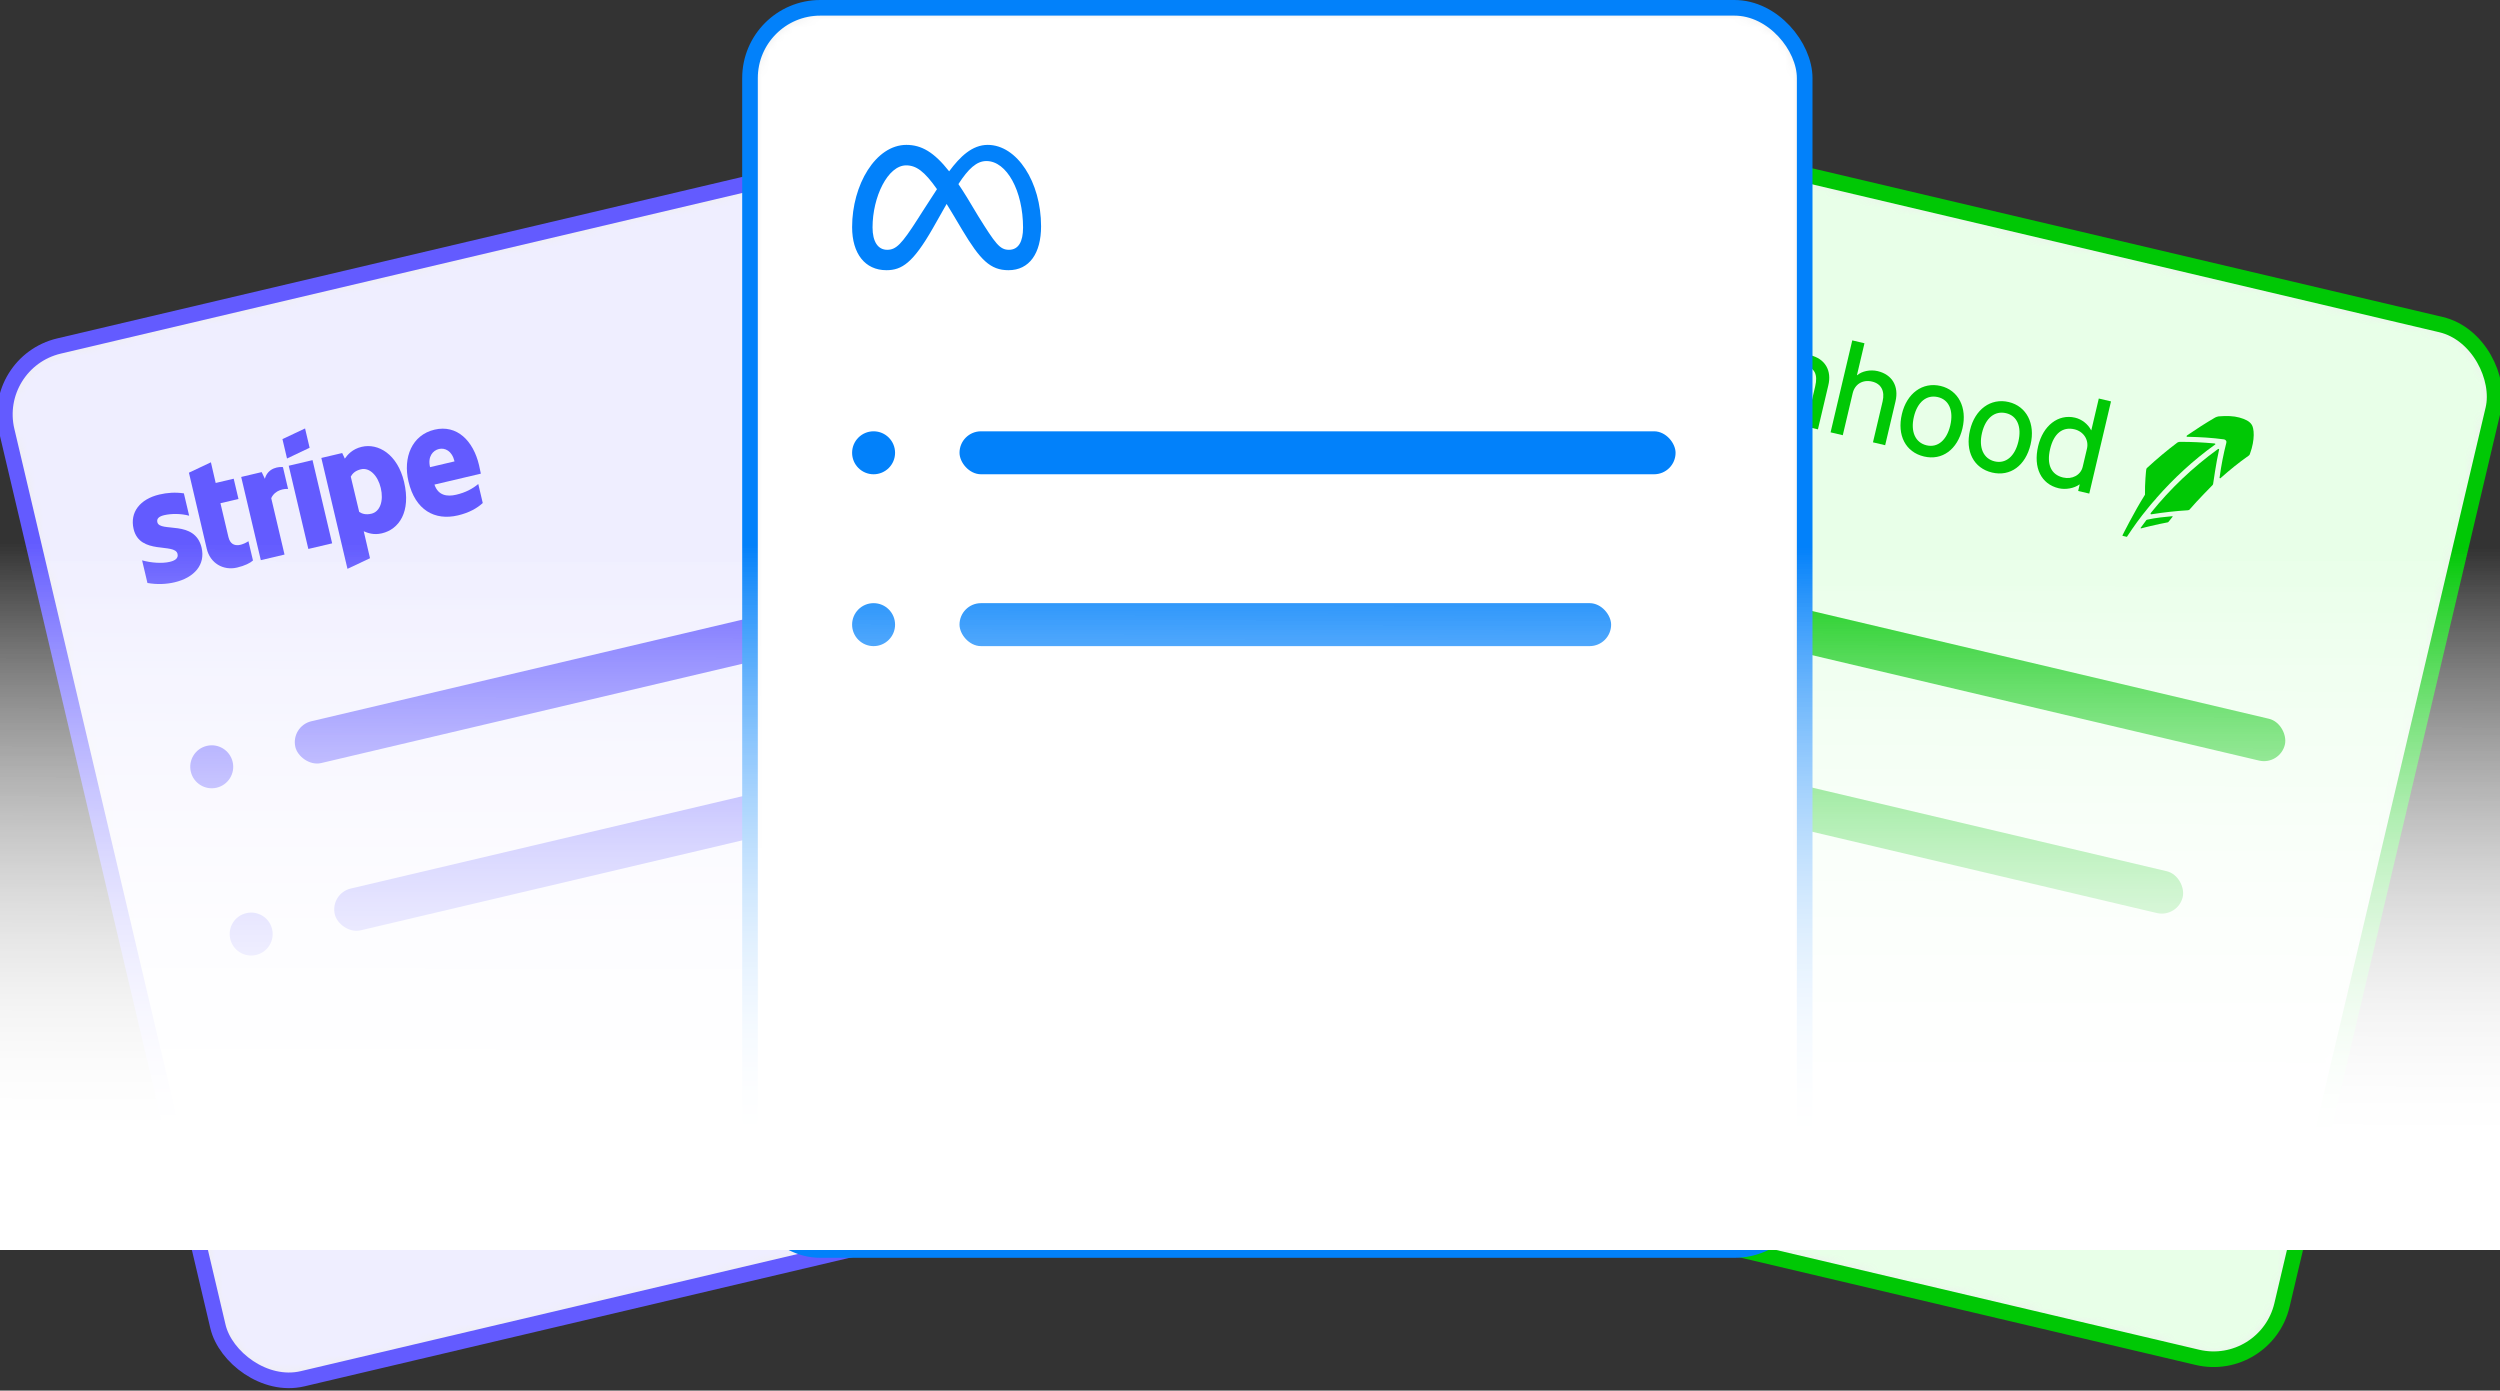 <svg width="320" height="178" viewBox="0 0 320 178" fill="none" xmlns="http://www.w3.org/2000/svg">
<rect x="0" y="0" width="320" height="178" fill="#333333" stroke="none"/>
<rect x="-1.203" y="46.353" width="134.423" height="135.817" rx="9" transform="rotate(-13.265 -1.203 46.353)" fill="#EEEEEE" stroke="#635BFF" stroke-width="2"/>
<mask id="mask0_939_13" style="mask-type:alpha" maskUnits="userSpaceOnUse" x="1" y="18" width="157" height="158">
<rect y="47.097" width="132.423" height="133.817" rx="8" transform="rotate(-13.265 0 47.097)" fill="#EEEEEE"/>
</mask>
<g mask="url(#mask0_939_13)">
<rect x="-1.102" y="46.416" width="134.256" height="135.65" rx="8.917" transform="rotate(-13.265 -1.102 46.416)" fill="#EFEEFF" stroke="#635BFF" stroke-width="1.833"/>
<path fill-rule="evenodd" clip-rule="evenodd" d="M61.317 59.539C60.582 56.422 58.497 54.318 55.619 54.996C52.729 55.678 51.56 58.549 52.289 61.641C53.153 65.305 55.654 66.669 58.617 65.971C60.062 65.63 61.077 65.044 61.793 64.387L61.219 61.952C60.491 62.56 59.605 63.039 58.402 63.323C57.225 63.6 56.083 63.433 55.611 62.028L61.548 60.628C61.511 60.469 61.386 59.831 61.317 59.539ZM55.046 59.796C54.722 58.42 55.425 57.651 56.19 57.47C56.93 57.296 57.854 57.682 58.179 59.058L55.046 59.796Z" fill="#635BFF"/>
<path fill-rule="evenodd" clip-rule="evenodd" d="M46.294 57.195C45.104 57.475 44.471 58.216 44.138 58.705L43.802 57.988L41.131 58.617L44.477 72.812L47.361 71.452L46.56 68.004C47.072 68.217 47.822 68.516 48.891 68.264C51.064 67.751 52.63 65.532 51.72 61.673C50.876 58.145 48.419 56.694 46.294 57.195ZM47.543 65.754C46.826 65.923 46.341 65.768 45.975 65.52L44.898 61.006C45.131 60.579 45.51 60.232 46.202 60.069C47.307 59.809 48.365 60.87 48.741 62.465C49.126 64.096 48.66 65.491 47.543 65.754Z" fill="#635BFF"/>
<path fill-rule="evenodd" clip-rule="evenodd" d="M36.738 58.689L39.631 57.313L39.048 54.842L36.153 56.206L36.738 58.689Z" fill="#635BFF"/>
<path d="M40.004 58.896L36.956 59.614L39.468 70.267L42.515 69.548L40.004 58.896Z" fill="#635BFF"/>
<path fill-rule="evenodd" clip-rule="evenodd" d="M33.902 61.285L33.496 60.43L30.873 61.049L33.384 71.701L36.42 70.985L34.718 63.766C35.213 62.66 36.468 62.544 36.876 62.589L36.216 59.789C35.793 59.735 34.309 59.802 33.902 61.285Z" fill="#635BFF"/>
<path fill-rule="evenodd" clip-rule="evenodd" d="M26.996 59.174L24.183 60.505L26.469 70.26C26.894 72.061 28.555 73.071 30.352 72.647C31.347 72.412 32.033 72.058 32.382 71.744L31.799 69.273C31.448 69.523 29.662 70.535 29.237 68.734L28.218 64.412L30.525 63.868L29.914 61.275L27.607 61.819L26.996 59.174Z" fill="#635BFF"/>
<path fill-rule="evenodd" clip-rule="evenodd" d="M20.14 66.843C20.028 66.368 20.373 66.094 21.017 65.942C21.94 65.725 23.171 65.73 24.212 66.011L23.537 63.151C22.435 62.986 21.402 63.063 20.394 63.3C17.929 63.882 16.594 65.558 17.102 67.713C17.894 71.073 22.382 69.45 22.724 70.899C22.855 71.459 22.413 71.756 21.733 71.916C20.725 72.154 19.34 72.043 18.188 71.724L18.872 74.621C20.116 74.842 21.306 74.78 22.35 74.534C24.876 73.938 26.316 72.275 25.803 70.096C24.935 66.471 20.461 68.207 20.14 66.843Z" fill="#635BFF"/>
</g>
<rect x="37.177" y="92.95" width="91.655" height="5.499" rx="2.75" transform="rotate(-13.265 37.177 92.95)" fill="#635BFF"/>
<rect x="42.224" y="114.361" width="83.406" height="5.499" rx="2.75" transform="rotate(-13.265 42.224 114.361)" fill="#635BFF"/>
<circle cx="32.15" cy="119.561" r="2.75" transform="rotate(-13.265 32.15 119.561)" fill="#635BFF"/>
<circle cx="27.102" cy="98.15" r="2.75" transform="rotate(-13.265 27.102 98.15)" fill="#635BFF"/>
<rect x="190.369" y="12.759" width="134.423" height="135.817" rx="9" transform="rotate(13.27 190.369 12.759)" fill="#EEEEEE" stroke="#00C805" stroke-width="2"/>
<mask id="mask1_939_13" style="mask-type:alpha" maskUnits="userSpaceOnUse" x="162" y="15" width="157" height="158">
<rect x="191.113" y="13.962" width="132.423" height="133.817" rx="8" transform="rotate(13.27 191.113 13.962)" fill="#EEEEEE"/>
</mask>
<g mask="url(#mask1_939_13)">
<rect x="190.369" y="12.759" width="134.423" height="135.817" rx="9" transform="rotate(13.27 190.369 12.759)" fill="#E8FFE8" stroke="#00C805" stroke-width="2"/>
<path d="M219.568 42.603C218.716 42.402 217.706 42.616 217.018 43.117L216.989 43.111L217.946 39.054L216.384 38.685L213.608 50.456L215.028 50.791L215.223 49.963L215.252 49.969C215.643 50.725 216.536 51.388 217.417 51.596C219.661 52.125 221.527 50.695 222.174 47.953C222.794 45.324 221.726 43.112 219.568 42.603ZM217.52 50.142C216.355 49.868 215.635 48.853 215.884 47.796L216.423 45.511C216.693 44.368 217.804 43.725 218.968 44C220.502 44.361 221.092 45.677 220.627 47.648C220.14 49.584 219.025 50.497 217.52 50.142Z" fill="#00C805"/>
<path d="M210.621 40.493C208.32 39.95 206.292 41.432 205.665 44.089C205.025 46.803 206.134 48.965 208.492 49.521C210.821 50.07 212.779 48.632 213.419 45.918C214.046 43.261 212.893 41.029 210.621 40.493ZM208.829 48.093C207.38 47.751 206.754 46.337 207.199 44.451C207.65 42.537 208.835 41.58 210.284 41.922C211.704 42.257 212.302 43.664 211.857 45.55C211.412 47.435 210.249 48.428 208.829 48.093Z" fill="#00C805"/>
<path d="M205.809 40.172C206.281 38.173 205.1 36.567 202.799 36.025L198.397 34.986L195.735 46.271L197.354 46.653L198.412 42.168L200.713 42.71C202.474 43.126 202.959 43.994 202.494 45.965L202.069 47.765L203.632 48.134L204.056 46.334C204.481 44.534 204.19 43.349 203.105 42.611C204.399 42.464 205.465 41.63 205.809 40.172ZM201.391 41.362L198.749 40.739L199.672 36.825L202.314 37.448C203.848 37.81 204.459 38.648 204.15 39.962C203.853 41.219 202.896 41.717 201.391 41.362Z" fill="#00C805"/>
<path d="M231.725 45.47C230.816 45.256 229.749 45.456 229.146 45.978L229.118 45.971L229.313 45.143L227.779 44.781L225.765 53.323L227.327 53.692L228.594 48.321C228.877 47.121 229.854 46.537 231.075 46.825C232.297 47.113 232.696 47.961 232.346 49.447L231.133 54.589L232.695 54.958L234.016 49.358C234.502 47.422 233.599 45.912 231.725 45.47Z" fill="#00C805"/>
<path d="M257.117 51.459C254.817 50.916 252.788 52.398 252.161 55.055C251.521 57.769 252.631 59.931 254.988 60.487C257.317 61.036 259.276 59.598 259.916 56.884C260.542 54.227 259.39 51.995 257.117 51.459ZM255.325 59.058C253.877 58.717 253.251 57.302 253.695 55.417C254.147 53.502 255.332 52.545 256.78 52.887C258.201 53.222 258.798 54.63 258.353 56.515C257.909 58.401 256.745 59.393 255.325 59.058Z" fill="#00C805"/>
<path d="M268.646 51.011L267.69 55.068L267.661 55.061C267.248 54.27 266.462 53.663 265.61 53.462C263.451 52.952 261.501 54.483 260.881 57.111C260.234 59.854 261.265 61.967 263.509 62.496C264.39 62.704 265.485 62.51 266.173 62.009L266.201 62.015L266.006 62.844L267.426 63.179L270.209 51.379L268.646 51.011ZM266.585 59.753C266.335 60.81 265.238 61.396 264.073 61.121C262.539 60.76 261.95 59.444 262.415 57.473C262.88 55.502 263.995 54.589 265.529 54.95C266.693 55.225 267.4 56.296 267.13 57.439L266.585 59.753Z" fill="#00C805"/>
<path d="M248.397 49.402C246.097 48.859 244.068 50.341 243.442 52.998C242.801 55.713 243.911 57.874 246.268 58.43C248.597 58.98 250.556 57.541 251.196 54.827C251.822 52.17 250.67 49.938 248.397 49.402ZM246.605 57.002C245.157 56.66 244.531 55.246 244.975 53.36C245.427 51.446 246.612 50.489 248.061 50.831C249.481 51.166 250.078 52.573 249.634 54.459C249.189 56.344 248.025 57.337 246.605 57.002Z" fill="#00C805"/>
<path d="M226.837 41.151L225.161 40.755L224.77 42.412L226.446 42.808L226.837 41.151Z" fill="#00C805"/>
<path d="M240.331 47.5C239.393 47.279 238.32 47.508 237.717 48.029L237.689 48.023L238.652 43.937L237.09 43.569L234.314 55.34L235.876 55.708L237.143 50.337C237.419 49.165 238.432 48.56 239.625 48.841C240.789 49.116 241.289 50.048 240.972 51.391L239.739 56.619L241.301 56.987L242.622 51.388C243.08 49.445 242.205 47.942 240.331 47.5Z" fill="#00C805"/>
<path d="M226.018 44.365L224.456 43.997L222.441 52.539L224.004 52.908L226.018 44.365Z" fill="#00C805"/>
<path d="M278.075 66.082L277.955 66.084C277.127 66.16 275.932 66.27 274.823 66.522C274.76 66.537 274.718 66.587 274.718 66.587C274.676 66.638 274.669 66.666 274.627 66.717C274.453 66.947 274.223 67.285 274.098 67.436L274.014 67.537C274.007 67.566 274.007 67.566 274 67.594L274.022 67.63L274.051 67.636L274.178 67.606C274.495 67.53 274.883 67.41 275.293 67.326C276.056 67.144 276.938 66.96 277.44 66.867C277.44 66.867 277.532 66.859 277.581 66.78L278.09 66.146C278.097 66.118 278.097 66.118 278.103 66.089L278.075 66.082Z" fill="#00C805"/>
<path d="M275.519 64.333C275.596 64.261 275.931 63.858 276.008 63.785L276.015 63.757C278.229 61.233 280.723 58.925 283.467 56.949L283.538 56.905C283.573 56.883 283.58 56.855 283.558 56.82C283.536 56.784 283.536 56.784 283.508 56.778L283.423 56.758C281.984 56.629 280.474 56.545 279.002 56.559C278.853 56.554 278.741 56.649 278.712 56.642C277.365 57.651 276.054 58.76 274.829 59.888C274.758 59.932 274.731 60.046 274.718 60.103C274.698 60.189 274.527 61.928 274.558 63.323C273.169 65.528 271.689 68.497 271.689 68.497C271.682 68.525 271.682 68.525 271.676 68.554C271.669 68.582 271.697 68.589 271.726 68.596L272.208 68.71C272.237 68.716 272.272 68.695 272.279 68.666L272.327 68.587C273.12 67.387 273.97 66.2 274.891 65.09C275.065 64.86 275.519 64.333 275.519 64.333Z" fill="#00C805"/>
<path d="M284.028 57.624L284.048 57.538C284.055 57.51 284.033 57.475 284.005 57.468C283.976 57.461 283.948 57.455 283.913 57.476L283.842 57.52C280.656 59.845 277.799 62.549 275.336 65.617L275.288 65.696C275.281 65.725 275.274 65.754 275.268 65.782C275.268 65.782 275.289 65.817 275.318 65.824L275.346 65.831L275.438 65.822C276.965 65.579 278.534 65.406 280.056 65.313C280.148 65.304 280.246 65.267 280.295 65.188C281.21 64.107 283.217 62.078 283.217 62.078C283.259 62.027 283.279 61.941 283.279 61.941C283.279 61.941 283.691 59.053 284.028 57.624Z" fill="#00C805"/>
<path d="M288.194 54.324C287.927 53.929 287.421 53.659 286.633 53.443C285.901 53.24 285.009 53.211 283.969 53.297C283.813 53.321 283.679 53.38 283.546 53.439C282.329 54.147 281.128 54.919 279.983 55.705L279.906 55.777C279.871 55.799 279.864 55.828 279.886 55.863C279.907 55.898 279.936 55.905 279.964 55.912L280.084 55.91C281.635 55.944 283.173 56.035 284.684 56.241C284.769 56.261 284.876 56.316 284.919 56.387C284.991 56.464 284.992 56.585 284.972 56.671C284.6 58.121 284.313 59.592 284.118 61.053L284.098 61.139C284.091 61.168 284.113 61.203 284.142 61.21C284.142 61.21 284.142 61.21 284.17 61.216C284.198 61.223 284.227 61.23 284.234 61.201L284.311 61.129C285.41 60.152 286.561 59.217 287.782 58.359C287.923 58.271 287.971 58.192 287.998 58.078C288.664 56.275 288.539 54.767 288.194 54.324Z" fill="#00C805"/>
</g>
<rect x="203.889" y="71.594" width="91.655" height="5.499" rx="2.75" transform="rotate(13.27 203.889 71.594)" fill="#00C805"/>
<rect x="198.84" y="93.004" width="83.406" height="5.499" rx="2.75" transform="rotate(13.27 198.84 93.004)" fill="#00C805"/>
<circle cx="187.504" cy="93.155" r="2.75" transform="rotate(13.27 187.504 93.155)" fill="#00C805"/>
<circle cx="192.553" cy="71.745" r="2.75" transform="rotate(13.27 192.553 71.745)" fill="#00C805"/>
<rect x="96" y="1" width="135" height="159" rx="9" fill="#EEEEEE" stroke="#0281FA" stroke-width="2"/>
<mask id="mask2_939_13" style="mask-type:alpha" maskUnits="userSpaceOnUse" x="97" y="2" width="133" height="158">
<rect x="97" y="2" width="133" height="158" rx="8" fill="#EEEEEE"/>
</mask>
<g mask="url(#mask2_939_13)">
<rect x="96" y="1" width="135" height="159" rx="9" fill="white" stroke="#0281FA" stroke-width="2"/>
<path d="M126.428 18.545C124.445 18.545 122.895 20.036 121.491 21.929C119.563 19.479 117.95 18.545 116.02 18.545C112.085 18.545 109.07 23.656 109.07 29.065C109.07 32.45 110.711 34.585 113.459 34.585C115.438 34.585 116.86 33.654 119.39 29.242C119.39 29.242 120.444 27.384 121.169 26.104C121.423 26.513 121.691 26.955 121.972 27.428L123.158 29.419C125.469 33.277 126.756 34.585 129.089 34.585C131.766 34.585 133.257 32.421 133.257 28.965C133.257 23.302 130.174 18.545 126.428 18.545ZM117.461 28.047C115.41 31.255 114.701 31.974 113.559 31.974C112.384 31.974 111.686 30.945 111.686 29.109C111.686 25.182 113.648 21.167 115.987 21.167C117.253 21.167 118.312 21.897 119.933 24.213C118.393 26.569 117.461 28.047 117.461 28.047ZM125.2 27.643L123.782 25.283C123.399 24.66 123.03 24.087 122.676 23.563C123.954 21.595 125.008 20.614 126.262 20.614C128.867 20.614 130.951 24.441 130.951 29.142C130.951 30.934 130.363 31.974 129.144 31.974C127.976 31.974 127.418 31.204 125.2 27.643Z" fill="#0281FA"/>
</g>
<rect x="122.818" y="55.207" width="91.655" height="5.499" rx="2.75" fill="#0281FA"/>
<rect x="122.818" y="77.204" width="83.406" height="5.499" rx="2.75" fill="#0281FA"/>
<circle cx="111.819" cy="79.954" r="2.75" fill="#0281FA"/>
<circle cx="111.819" cy="57.957" r="2.75" fill="#0281FA"/>
<rect width="320" height="160" fill="url(#paint0_linear_939_13)"/>
<rect width="320" height="160" fill="url(#paint1_linear_939_13)"/>
<defs>
<linearGradient id="paint0_linear_939_13" x1="160.407" y1="69.833" x2="160.231" y2="160" gradientUnits="userSpaceOnUse">
<stop stop-color="white" stop-opacity="0"/>
<stop offset="0.861" stop-color="white"/>
</linearGradient>
<linearGradient id="paint1_linear_939_13" x1="160.407" y1="69.833" x2="160.231" y2="160" gradientUnits="userSpaceOnUse">
<stop stop-color="white" stop-opacity="0"/>
<stop offset="0.861" stop-color="white"/>
</linearGradient>
</defs>
</svg>
